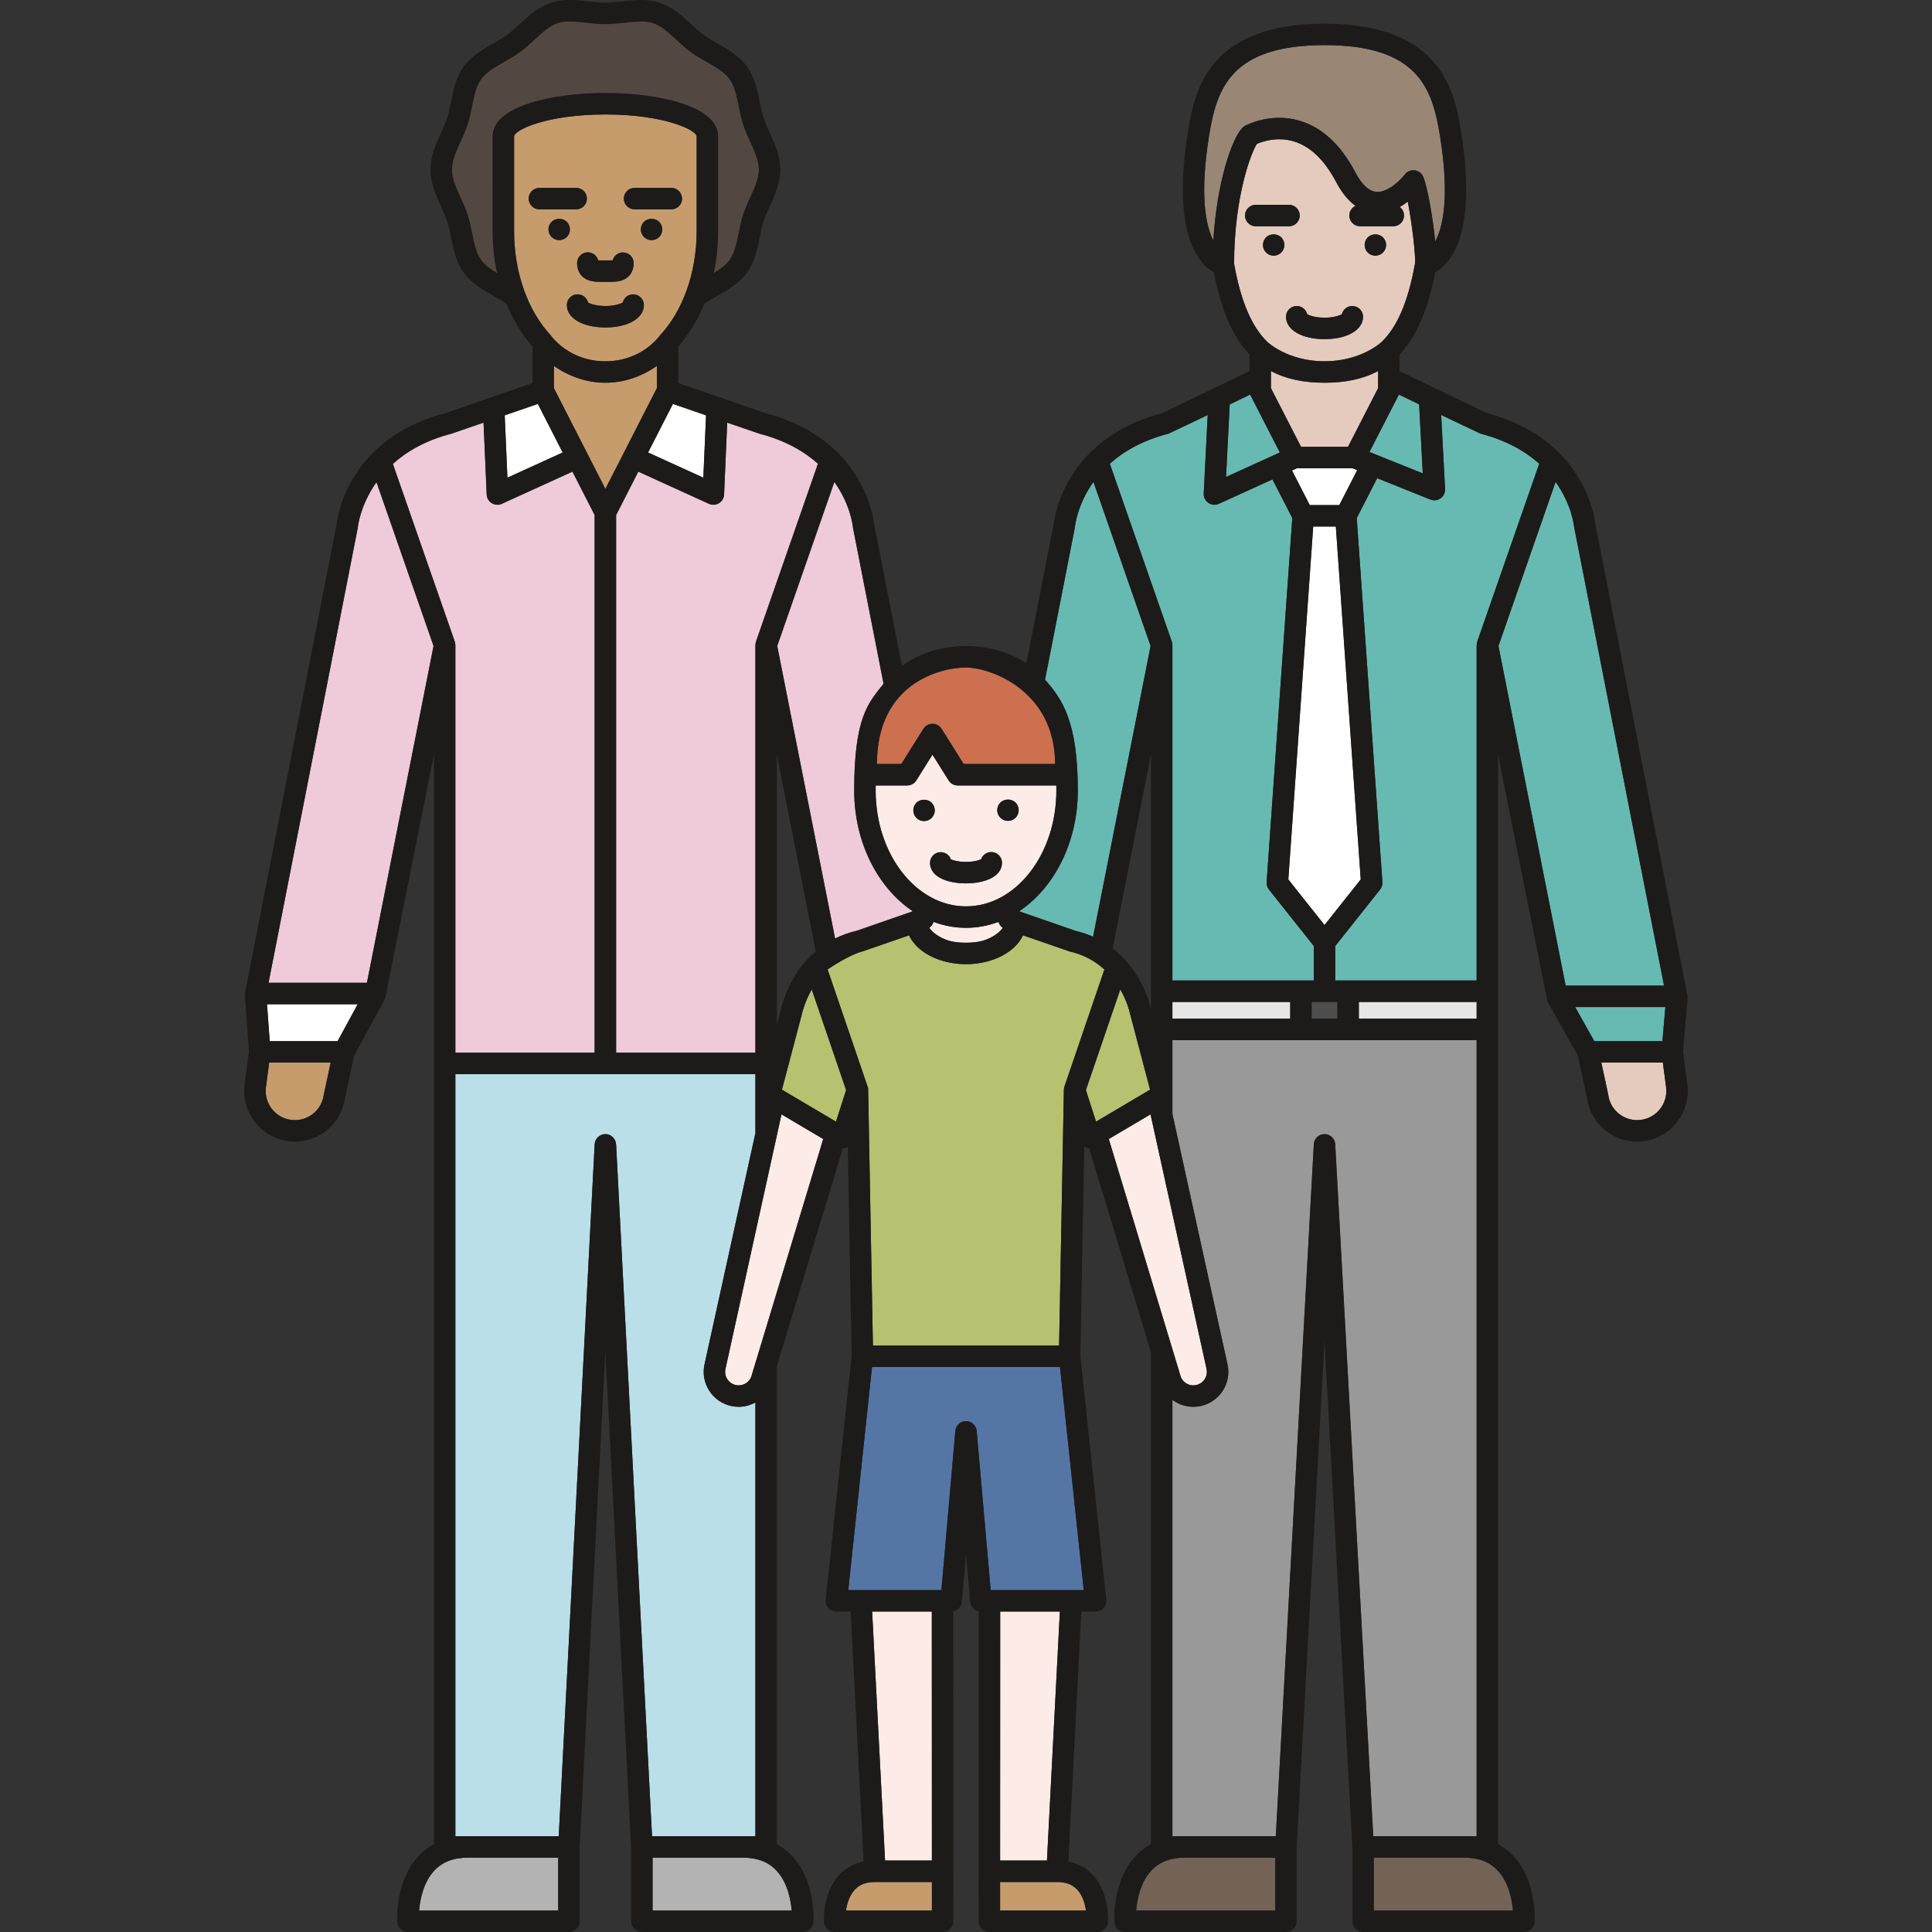 <?xml version="1.0" encoding="iso-8859-1"?>
<!-- Uploaded to: SVG Repo, www.svgrepo.com, Generator: SVG Repo Mixer Tools -->
<svg version="1.1" id="Capa_1" xmlns="http://www.w3.org/2000/svg" xmlns:xlink="http://www.w3.org/1999/xlink" 
	 viewBox="0 0 450.31 450.31" xml:space="preserve">
<rect x="0" y="0" width="450.31" height="450.31" fill="#333333" stroke="none"/>
<g>
	<path style="fill:#EFCAD9;" d="M194.642,218.751c1.516-0.753,3.2-1.381,5.083-1.82l12.947-4.493v-0.102
		c-8.083-5.442-13.577-15.993-13.577-28.092c0-17.158,3.329-20.424,6.849-24.871l-7.119-36.303
		c-0.017-0.087-0.029-0.174-0.037-0.262c-0.035-0.362-0.584-5.262-4.319-10.48l-13.317,38.231L194.642,218.751z"/>
	<path style="fill:#CC7050;" d="M210.072,178.075l5.152-8.206c0.734-1.172,2.278-1.523,3.446-0.788
		c0.33,0.207,0.587,0.483,0.781,0.793l0.007-0.005l5.152,8.206h21.309c0-17.045-14.986-22.491-20.765-22.491
		c-6.176,0-20.764,3.788-20.764,22.491H210.072z"/>
	<path style="fill:#EFCAD9;" d="M143.604,120.049v125.308h32.463v-94.981c0-0.055,0.012-0.107,0.016-0.161
		c0.005-0.08,0.009-0.159,0.022-0.239c0.015-0.095,0.04-0.185,0.065-0.275c0.014-0.049,0.019-0.098,0.035-0.146l14.447-41.473
		c-3.176-2.842-7.572-5.425-13.677-7.008c-0.062-0.017-7.479-2.57-7.479-2.57l-0.727,16.755c-0.036,0.83-0.482,1.589-1.191,2.022
		c-0.399,0.245-0.853,0.369-1.307,0.369c-0.352,0-0.706-0.074-1.036-0.225l-16.46-7.499L143.604,120.049z"/>
	<path style="fill:#FCEBE6;" d="M246.219,184.243c0-0.395-0.008-0.78-0.015-1.168h-22.976c-0.86,0-1.66-0.442-2.117-1.171
		l-3.77-6.005l-3.769,6.005c-0.457,0.729-1.257,1.171-2.117,1.171h-7.346c-0.007,0.388-0.015,0.773-0.015,1.168
		c0,14.895,9.448,27.012,21.062,27.012C236.771,211.255,246.219,199.138,246.219,184.243z M213.606,190.646
		c-0.471-0.471-0.73-1.11-0.73-1.77c0-0.66,0.26-1.3,0.73-1.77c0.93-0.931,2.609-0.931,3.529,0c0.471,0.47,0.74,1.109,0.74,1.77
		c0,0.66-0.27,1.3-0.74,1.77c-0.46,0.46-1.1,0.73-1.76,0.73C214.715,191.375,214.075,191.106,213.606,190.646z M230.231,205.045
		c-1.392,0.543-3.19,0.845-5.064,0.849c-0.014,0-0.028,0-0.042,0c-1.857,0-3.641-0.293-5.025-0.826
		c-2.892-1.114-3.327-2.945-3.329-3.938c-0.003-1.381,1.113-2.503,2.494-2.506c1.097,0.018,2.02,0.692,2.363,1.665
		c0.507,0.25,1.721,0.605,3.496,0.605c0.011,0,0.021,0,0.032,0c1.794-0.004,3.018-0.366,3.527-0.62
		c0.341-0.973,1.266-1.671,2.355-1.674c0.002,0,0.004,0,0.006,0c1.378,0,2.497,1.115,2.5,2.494
		C233.545,202.086,233.118,203.919,230.231,205.045z M236.705,190.606c-0.46,0.46-1.11,0.73-1.77,0.73
		c-0.65,0-1.301-0.27-1.761-0.73c-0.47-0.471-0.739-1.11-0.739-1.77c0-0.66,0.27-1.31,0.739-1.77c0.92-0.931,2.61-0.931,3.53,0
		c0.47,0.47,0.73,1.109,0.73,1.77C237.436,189.495,237.175,190.135,236.705,190.606z"/>
	<path style="fill:#FCEBE6;" d="M225.156,216.255c-2.635,0-5.179-0.487-7.578-1.385c-0.153,0.564-0.498,1.055-0.977,1.39
		c0.391,0.599,0.992,1.179,1.786,1.688c1.768,1.133,3.448,1.782,6.731,1.782s5.038-0.648,6.806-1.782
		c0.794-0.509,1.395-1.089,1.786-1.688c-0.479-0.335-0.823-0.825-0.977-1.39C230.335,215.768,227.791,216.255,225.156,216.255z"/>
	<polygon style="fill:#FFFFFF;" points="131.15,105.469 125.363,94.142 117.639,96.804 118.269,111.338 	"/>
	<path style="fill:#C69C6D;" d="M141.102,84.209c8.665,0,12.737-6.063,12.799-6.122c5.144-5.541,8.475-14.33,8.475-24.209V31.749
		c-0.206-1.517-7.688-5.068-21.273-5.068c-13.59,0-21.073,3.554-21.275,5.07v22.127c0,9.877,3.33,18.664,8.473,24.206
		C128.364,78.145,132.437,84.209,141.102,84.209z M141.102,76.324c-5.286,0-8.979-2.147-8.979-5.223c0-1.381,1.119-2.5,2.5-2.5
		c1.175,0,2.161,0.811,2.429,1.903c0.486,0.3,1.873,0.819,4.05,0.819c2.176,0,3.561-0.519,4.048-0.819
		c0.268-1.093,1.254-1.903,2.429-1.903c1.381,0,2.5,1.119,2.5,2.5C150.078,74.177,146.387,76.324,141.102,76.324z M153.635,55.245
		c-0.47,0.46-1.109,0.729-1.77,0.729c-0.66,0-1.3-0.269-1.771-0.729c-0.46-0.47-0.729-1.11-0.729-1.771
		c0-0.659,0.27-1.3,0.729-1.769c0.931-0.93,2.61-0.93,3.54,0c0.471,0.47,0.73,1.11,0.73,1.769
		C154.365,54.135,154.106,54.776,153.635,55.245z M147.908,43.794h8.566c1.381,0,2.5,1.119,2.5,2.5c0,1.381-1.119,2.5-2.5,2.5
		h-8.566c-1.381,0-2.5-1.119-2.5-2.5C145.408,44.913,146.527,43.794,147.908,43.794z M139.427,60.687
		c0.342,0.013,0.768,0.011,1.116,0.009l0.559-0.003l0.559,0.003c0.352,0.002,0.781,0.004,1.127-0.01
		c0.296-1.057,1.262-1.846,2.407-1.846c1.381,0,2.501,1.091,2.501,2.472c0,1.578-0.642,2.547-1.181,3.082
		c-1.209,1.2-2.869,1.304-4.408,1.304c-0.162,0-0.323-0.001-0.482-0.002l-0.522-0.003l-0.523,0.003
		c-1.672,0.008-3.557,0.025-4.893-1.303c-0.539-0.534-1.181-1.503-1.181-3.081c0-1.381,1.119-2.5,2.5-2.5
		C138.171,58.812,139.149,59.609,139.427,60.687z M123.229,46.294c0-1.381,1.119-2.5,2.5-2.5h8.564c1.381,0,2.5,1.119,2.5,2.5
		c0,1.381-1.119,2.5-2.5,2.5h-8.564C124.348,48.794,123.229,47.675,123.229,46.294z M128.566,51.705c0.93-0.93,2.609-0.93,3.54,0
		c0.46,0.47,0.73,1.11,0.73,1.769c0,0.65-0.27,1.301-0.73,1.771c-0.471,0.46-1.11,0.729-1.77,0.729c-0.66,0-1.3-0.269-1.77-0.729
		c-0.46-0.47-0.73-1.11-0.73-1.771C127.835,52.816,128.106,52.165,128.566,51.705z"/>
	<path style="fill:#C69C6D;" d="M153.102,85.292c-3.6,2.497-7.678,3.917-12,3.917c-4.322,0-8.4-1.419-12-3.916v5.175l12,23.487
		l12-23.487V85.292z"/>
	<polygon style="fill:#FFFFFF;" points="151.053,105.469 163.935,111.338 164.565,96.804 156.84,94.142 	"/>
	<path style="fill:#534741;" d="M167.375,31.747v22.131c0,3.396-0.365,6.679-1.034,9.789c1.5-0.902,2.835-1.848,3.715-3.064
		c1.173-1.619,1.635-3.891,2.123-6.297c0.289-1.418,0.587-2.884,1.05-4.316c0.444-1.376,1.051-2.699,1.637-3.98
		c1.029-2.248,2.002-4.372,2.002-6.485c0-2.113-0.973-4.237-2.002-6.485c-0.586-1.281-1.192-2.604-1.637-3.98
		c-0.463-1.433-0.762-2.899-1.05-4.317c-0.489-2.405-0.95-4.677-2.122-6.296c-1.189-1.645-3.209-2.794-5.348-4.012
		c-1.249-0.712-2.542-1.448-3.743-2.327c-1.184-0.867-2.264-1.865-3.309-2.831c-1.812-1.677-3.525-3.261-5.483-3.899
		c-1.859-0.609-4.154-0.352-6.58-0.083c-1.454,0.162-2.958,0.329-4.492,0.329c-1.534,0-3.038-0.167-4.493-0.329
		c-2.429-0.27-4.721-0.523-6.581,0.083c-1.957,0.639-3.67,2.223-5.482,3.899c-1.044,0.966-2.124,1.964-3.309,2.831
		c-1.201,0.879-2.492,1.614-3.741,2.325c-2.139,1.218-4.159,2.368-5.349,4.013c-1.173,1.621-1.636,3.894-2.124,6.302
		c-0.288,1.416-0.586,2.881-1.048,4.312c-0.444,1.377-1.051,2.7-1.637,3.981c-1.029,2.248-2.002,4.372-2.002,6.485
		c0,2.113,0.973,4.237,2.002,6.485c0.586,1.281,1.192,2.604,1.637,3.98c0.462,1.432,0.76,2.896,1.048,4.312
		c0.488,2.407,0.951,4.681,2.124,6.301c0.879,1.216,2.214,2.161,3.714,3.064c-0.669-3.111-1.034-6.393-1.034-9.789V31.747
		c0-6.916,13.62-10.066,26.275-10.066C153.756,21.681,167.375,24.831,167.375,31.747z"/>
	<path style="fill:#67BAB2;" d="M273.265,150.376v78.156h29.956h2.994v-8.037l-10.454-13.166c-0.389-0.489-0.58-1.107-0.536-1.73
		l5.983-84.851l-4.625-9.013l-12.487,5.689c-0.33,0.15-0.684,0.225-1.036,0.225c-0.493,0-0.984-0.146-1.405-0.433
		c-0.722-0.49-1.136-1.322-1.092-2.193l0.926-18.291c0,0-8.975,4.3-9.132,4.341c-6.104,1.583-10.501,4.166-13.677,7.007
		l14.446,41.474C273.143,149.603,273.265,149.945,273.265,150.376z"/>
	<path style="fill:#998675;" d="M290.161,29.341c0.24-0.132,5.954-3.229,12.796-1.188c5.204,1.555,9.543,5.572,12.898,11.942
		c1.544,2.932,3.215,4.488,4.966,4.629c2.734,0.191,5.76-2.93,6.602-4.05c0.828-1.104,2.395-1.326,3.501-0.497
		c0.372,0.279,0.635,0.646,0.801,1.049l0.008-0.004c0.018,0.042,0.035,0.091,0.052,0.135c0,0.001,0.001,0.001,0.001,0.002
		c1.029,2.63,2.198,9.639,2.737,14.902c1.796-3.348,3.396-10.308,1.109-24.584c-1.785-11.149-5.187-21.157-26.913-21.159
		c-21.727,0.002-25.128,10.01-26.913,21.159c-2.239,13.984-0.75,20.945,1,24.371c0.802-13.405,4.292-23.782,6.799-26.288
		C289.77,29.596,289.957,29.454,290.161,29.341z"/>
	<path style="fill:#E5CBBD;" d="M321.209,86.477c-3.456,1.85-7.584,2.729-12.484,2.731c0,0,0,0-0.001,0c-0.002,0-0.003,0-0.005,0
		c-0.002,0-0.003,0-0.005,0c-0.001,0-0.002,0-0.002,0c-4.899-0.002-9.026-0.882-12.482-2.731v3.989l7.018,13.682h10.944
		l7.018-13.682V86.477z"/>
	<polygon style="fill:#FFFFFF;" points="311.357,122.728 306.081,122.728 300.281,204.981 308.719,215.608 317.158,204.981 	"/>
	<polygon style="fill:#4D4D4D;" points="305.721,233.533 305.721,237.433 308.715,237.433 308.724,237.433 311.718,237.433 
		311.718,233.533 308.724,233.533 308.715,233.533 	"/>
	<polygon style="fill:#FFFFFF;" points="315.234,109.148 302.263,109.148 301.139,109.659 305.278,117.728 312.16,117.728 
		316.336,109.59 	"/>
	<path style="fill:#67BAB2;" d="M237.641,212.335v0.102l12.947,4.493c1.52,0.355,2.907,0.835,4.186,1.401l13.407-67.773
		l-13.317-38.231c-3.736,5.22-4.285,10.122-4.32,10.49c-0.008,0.08-0.02,0.171-0.036,0.251l-6.933,35.354
		c3.912,4.436,7.645,9.579,7.645,25.821C251.219,196.343,245.725,206.894,237.641,212.335z"/>
	<rect x="273.265" y="233.533" style="fill:#E6E6E6;" width="27.456" height="3.9"/>
	<path style="fill:#E5CBBD;" d="M308.719,84.208c8.597,0,13.268-4.465,13.339-4.528c3.462-3.361,6.101-9.013,7.751-18.263
		c0-0.006,0-0.011,0-0.017c0.191-1.677-0.685-9.339-1.689-14.401c-0.562,0.44-1.192,0.866-1.867,1.252
		c0.602,0.457,0.995,1.172,0.995,1.984c0,1.381-1.119,2.5-2.5,2.5h-7.748c-1.381,0-2.5-1.119-2.5-2.5
		c0-0.999,0.589-1.853,1.436-2.254c-1.68-1.222-3.19-3.062-4.504-5.556c-2.705-5.137-6.038-8.326-9.905-9.481
		c-3.944-1.181-7.456,0.106-8.574,0.597c-1.343,2.003-5.276,12.271-5.314,27.929c1.65,9.214,4.284,14.85,7.736,18.206
		C295.45,79.741,300.122,84.208,308.719,84.208z M318.805,55.325c0.931-0.93,2.61-0.93,3.53,0c0.47,0.47,0.74,1.11,0.74,1.77
		c0,0.66-0.27,1.301-0.74,1.771c-0.46,0.46-1.11,0.729-1.76,0.729c-0.66,0-1.31-0.27-1.77-0.729c-0.47-0.47-0.73-1.11-0.73-1.771
		C318.075,56.436,318.335,55.785,318.805,55.325z M304.67,73.227c0.486,0.3,1.873,0.819,4.05,0.819c2.176,0,3.561-0.52,4.048-0.819
		c0.268-1.093,1.254-1.903,2.429-1.903c1.381,0,2.5,1.119,2.5,2.5c0,3.075-3.691,5.223-8.976,5.223
		c-5.286,0-8.979-2.147-8.979-5.223c0-1.381,1.119-2.5,2.5-2.5C303.416,71.324,304.402,72.134,304.67,73.227z M290.191,50.236
		c0-1.381,1.119-2.5,2.5-2.5h7.748c1.381,0,2.5,1.119,2.5,2.5c0,1.381-1.119,2.5-2.5,2.5h-7.748
		C291.311,52.736,290.191,51.616,290.191,50.236z M294.365,57.095c0-0.659,0.27-1.31,0.73-1.77c0.931-0.93,2.6-0.93,3.54,0
		c0.46,0.46,0.73,1.11,0.73,1.77c0,0.66-0.27,1.301-0.73,1.761c-0.47,0.47-1.109,0.739-1.77,0.739c-0.66,0-1.3-0.27-1.77-0.739
		C294.635,58.396,294.365,57.755,294.365,57.095z"/>
	<path style="fill:#C69C6D;" d="M61.981,253.408c-0.482,3.714,2.148,7.132,5.865,7.615c1.804,0.236,3.587-0.246,5.025-1.355
		c1.439-1.108,2.361-2.711,2.595-4.512c0.01-0.069,1.608-7.483,1.608-7.483H62.736L61.981,253.408z"/>
	<path style="fill:#67BAB2;" d="M291.505,92.21c-0.041-0.08-0.062-0.168-0.093-0.251l-4.791,2.305l-0.856,16.906l12.535-5.712
		L291.505,92.21z"/>
	<path style="fill:#67BAB2;" d="M325.934,92.21l-6.739,13.139l12.424,4.987l-0.849-16.096l-4.742-2.281
		C325.994,92.042,325.975,92.13,325.934,92.21z"/>
	<path style="fill:#999999;" d="M344.174,242.433h-29.956h-5.494h-0.009h-5.494h-29.956v17.217l12.835,58.324
		c0.474,2.116,0.093,4.3-1.074,6.139c-1.167,1.839-2.98,3.112-5.105,3.587c-0.597,0.134-1.198,0.2-1.795,0.2
		c-1.529,0-3.03-0.434-4.353-1.272c-0.176-0.111-0.343-0.234-0.508-0.357v101.71h24.098l8.865-161.278
		c0.075-1.378,1.229-2.438,2.634-2.358c1.284,0.07,2.277,1.103,2.346,2.358h0.004l8.866,161.278h24.097V242.433z"/>
	<path style="fill:#B7C16F;" d="M263.305,235.952c-0.046-0.209-0.591-2.568-2.193-5.337l-8.009,23.46l2.359,7.358l12.598-7.452
		C268.06,253.982,263.313,235.992,263.305,235.952z"/>
	<path style="fill:#736357;" d="M268.372,435.977c-2.564,2.717-3.339,6.782-3.565,9.333h32.422v-12.33h-21
		C272.846,432.98,270.275,433.96,268.372,435.977z"/>
	<path style="fill:#C69C6D;" d="M233.104,438.658l-0.002,6.651h20.025c-0.224-1.541-0.769-3.519-2.078-4.902
		c-1.109-1.172-2.633-1.744-4.657-1.749H233.104z"/>
	<polygon style="fill:#FCEBE6;" points="233.125,375.622 233.106,433.658 244.024,433.658 247.032,375.622 	"/>
	<path style="fill:#5576A5;" d="M203.252,318.612l-5.532,52.011h21.701l3.245-37.102c0.12-1.376,1.333-2.4,2.708-2.273
		c1.228,0.107,2.163,1.085,2.267,2.272l0.006-0.001l3.269,37.104h21.678l-5.532-52.011H203.252z"/>
	<path style="fill:#B7C16F;" d="M255.211,224.256c-0.027-0.018-0.055-0.034-0.08-0.053c-1.614-1.05-3.523-1.913-5.79-2.429
		c-0.09-0.02-10.896-3.766-10.896-3.766c-0.76,1.582-2.059,3.018-3.822,4.147c-2.589,1.66-5.936,2.573-9.429,2.573
		c-0.011,0-0.021,0-0.032,0c-0.004,0-0.008,0-0.012,0c-0.011,0-0.021,0-0.032,0c-3.493,0-6.84-0.913-9.429-2.573
		c-1.763-1.13-3.062-2.565-3.822-4.147c0,0-10.806,3.745-10.895,3.766c-2.64,0.601-7.657,3.816-8.071,4.196l9.31,27.272
		c0.014,0.039,0.184,0.344,0.134,0.761l1.114,59.607h43.396l1.114-59.607c0-0.365,0.12-0.722,0.134-0.761l9.31-27.272
		C256.751,225.365,256.018,224.787,255.211,224.256z"/>
	<path style="fill:#FCEBE6;" d="M275.064,320.432c0.184,0.821,0.677,1.522,1.388,1.974c0.712,0.45,1.558,0.598,2.378,0.415
		c0.822-0.184,1.523-0.677,1.975-1.388c0.451-0.711,0.599-1.555,0.415-2.376l-12.901-58.626c-0.001-0.003-0.002-0.007-0.003-0.011
		l-0.151-0.69l-9.73,5.755l16.583,54.768C275.034,320.312,275.051,320.371,275.064,320.432z"/>
	<path style="fill:#E5CBBD;" d="M387.574,247.673h-14.338l1.572,7.276c0.015,0.068,0.026,0.137,0.036,0.206
		c0.233,1.801,1.155,3.403,2.595,4.512c1.439,1.108,3.226,1.59,5.025,1.354c3.717-0.483,6.348-3.901,5.864-7.62L387.574,247.673z"/>
	<polygon style="fill:#FFFFFF;" points="62.869,242.673 78.687,242.673 83.368,234.071 62.24,234.071 	"/>
	<polygon style="fill:#67BAB2;" points="388.161,234.724 367.137,234.724 371.602,242.673 387.473,242.673 	"/>
	<path style="fill:#67BAB2;" d="M366.895,122.807c-0.035-0.362-0.584-5.262-4.318-10.479l-13.318,38.231l15.661,79.165h22.931
		C387.85,229.724,366.902,122.895,366.895,122.807z"/>
	<path style="fill:#736357;" d="M341.211,432.98h-21v12.33h32.429c-0.222-2.549-0.994-6.614-3.588-9.35
		C347.15,433.954,344.585,432.98,341.211,432.98z"/>
	<rect x="316.718" y="233.533" style="fill:#E6E6E6;" width="27.456" height="3.9"/>
	<path style="fill:#67BAB2;" d="M345.083,101.074c-0.157-0.041-9.177-4.362-9.177-4.362l0.911,17.271
		c0.045,0.853-0.348,1.669-1.042,2.165c-0.431,0.309-0.94,0.467-1.454,0.467c-0.314,0-0.631-0.06-0.932-0.18l-12.393-4.975
		l-4.767,9.288l5.984,84.851c0.044,0.623-0.147,1.241-0.536,1.73l-10.464,13.177v8.026h3.003h29.956v-78.156
		c0.058-0.383,0.121-0.773,0.139-0.822l14.447-41.474C355.584,105.24,351.188,102.657,345.083,101.074z"/>
	<path style="fill:#FCEBE6;" d="M169.096,319.048c-0.186,0.83-0.038,1.674,0.413,2.385c0.451,0.711,1.152,1.204,1.974,1.388
		c0.823,0.183,1.667,0.035,2.379-0.415c0.711-0.451,1.204-1.152,1.388-1.974c0.013-0.061,0.029-0.12,0.047-0.18l16.583-54.768
		l-9.73-5.755L169.096,319.048z"/>
	<path style="fill:#B7C16F;" d="M186.98,236.072l-4.727,17.91l12.598,7.452l2.359-7.358l-8.009-23.459
		C187.598,233.386,186.989,236.037,186.98,236.072z"/>
	<path style="fill:#B3B3B3;" d="M173.104,432.98h-21v12.33h32.429c-0.222-2.549-0.994-6.614-3.588-9.35
		C179.043,433.954,176.478,432.98,173.104,432.98z"/>
	<path style="fill:#BADFE8;" d="M176.066,326.883c-1.204,0.658-2.526,1.017-3.879,1.017c-0.598,0-1.198-0.066-1.796-0.2
		c-2.124-0.475-3.938-1.748-5.104-3.587c-1.167-1.839-1.548-4.022-1.072-6.147l11.852-53.855v-13.753h-69.93V427.98h24.09
		l8.376-161.27c0.071-1.38,1.27-2.428,2.627-2.367c1.29,0.067,2.289,1.105,2.354,2.368l0.017-0.001l8.376,161.27h24.09V326.883z"/>
	<path style="fill:#B3B3B3;" d="M101.243,435.977c-2.564,2.717-3.339,6.782-3.565,9.333H130.1v-12.33h-21
		C105.717,432.98,103.147,433.96,101.243,435.977z"/>
	<path style="fill:#C69C6D;" d="M203.921,438.658c-2.024,0.005-3.548,0.577-4.657,1.749c-1.31,1.384-1.854,3.36-2.078,4.902h20.025
		l-0.002-6.651H203.921z"/>
	<path style="fill:#EFCAD9;" d="M83.416,122.808c-0.008,0.088-0.021,0.175-0.037,0.262l-20.79,106.001h22.933l15.531-78.512
		l-13.299-38.177C83.941,117.724,83.424,122.718,83.416,122.808z"/>
	<polygon style="fill:#FCEBE6;" points="217.207,433.658 217.188,375.622 203.28,375.622 206.289,433.658 	"/>
	<path style="fill:#EFCAD9;" d="M106.033,149.7c0.025,0.091,0.051,0.181,0.065,0.275c0.014,0.08,0.018,0.159,0.022,0.239
		c0.004,0.055,0.016,0.106,0.016,0.161v94.981H138.6V120.049l-5.172-10.123l-16.46,7.499c-0.33,0.15-0.684,0.225-1.036,0.225
		c-0.455,0-0.907-0.124-1.307-0.369c-0.709-0.434-1.155-1.192-1.191-2.022l-0.726-16.755c0,0-7.417,2.554-7.48,2.57
		c-6.093,1.581-10.486,4.184-13.663,7.047l14.434,41.434C106.015,149.603,106.02,149.652,106.033,149.7z"/>
	<path style="fill:#1C1B1A;" d="M231.043,198.6c-0.002,0-0.004,0-0.006,0c-1.089,0.003-2.014,0.701-2.355,1.674
		c-0.51,0.254-1.733,0.616-3.527,0.62c-0.011,0-0.021,0-0.032,0c-1.775,0-2.989-0.355-3.496-0.605
		c-0.344-0.973-1.267-1.647-2.363-1.665c-1.381,0.003-2.497,1.125-2.494,2.506c0.002,0.992,0.438,2.823,3.329,3.938
		c1.385,0.533,3.168,0.826,5.025,0.826c0.014,0,0.028,0,0.042,0c1.874-0.004,3.673-0.306,5.064-0.849
		c2.888-1.126,3.314-2.959,3.312-3.951C233.54,199.715,232.421,198.6,231.043,198.6z"/>
	<path style="fill:#1C1B1A;" d="M217.875,188.875c0-0.66-0.27-1.3-0.74-1.77c-0.92-0.931-2.6-0.931-3.529,0
		c-0.471,0.47-0.73,1.109-0.73,1.77c0,0.66,0.26,1.3,0.73,1.77c0.47,0.46,1.109,0.73,1.77,0.73c0.66,0,1.3-0.27,1.76-0.73
		C217.606,190.175,217.875,189.535,217.875,188.875z"/>
	<path style="fill:#1C1B1A;" d="M233.175,187.066c-0.47,0.46-0.739,1.109-0.739,1.77c0,0.66,0.27,1.3,0.739,1.77
		c0.46,0.46,1.11,0.73,1.761,0.73c0.659,0,1.309-0.27,1.77-0.73c0.47-0.471,0.73-1.11,0.73-1.77c0-0.66-0.261-1.3-0.73-1.77
		C235.785,186.135,234.095,186.135,233.175,187.066z"/>
	<path style="fill:#1C1B1A;" d="M299.741,73.824c0,3.075,3.692,5.223,8.979,5.223c5.285,0,8.976-2.147,8.976-5.223
		c0-1.381-1.119-2.5-2.5-2.5c-1.175,0-2.161,0.811-2.429,1.903c-0.486,0.3-1.872,0.819-4.048,0.819c-2.177,0-3.564-0.52-4.05-0.819
		c-0.267-1.093-1.254-1.903-2.429-1.903C300.86,71.324,299.741,72.443,299.741,73.824z"/>
	<path style="fill:#1C1B1A;" d="M298.635,58.856c0.46-0.46,0.73-1.101,0.73-1.761c0-0.659-0.27-1.31-0.73-1.77
		c-0.939-0.93-2.609-0.93-3.54,0c-0.46,0.46-0.73,1.11-0.73,1.77c0,0.66,0.27,1.301,0.73,1.761c0.471,0.47,1.11,0.739,1.77,0.739
		C297.525,59.595,298.165,59.325,298.635,58.856z"/>
	<path style="fill:#1C1B1A;" d="M320.575,59.595c0.649,0,1.3-0.27,1.76-0.729c0.47-0.47,0.74-1.11,0.74-1.771
		c0-0.659-0.27-1.3-0.74-1.77c-0.92-0.93-2.6-0.93-3.53,0c-0.47,0.46-0.73,1.11-0.73,1.77c0,0.66,0.26,1.301,0.73,1.771
		C319.265,59.325,319.915,59.595,320.575,59.595z"/>
	<path style="fill:#1C1B1A;" d="M392.279,245.115l1.099-12.675c0.002-0.026-21.518-110.222-21.518-110.222
		c-0.218-1.97-2.814-19.972-25.282-25.922l-20.369-9.799v-3.862c3.953-4.188,6.631-10.477,8.307-19.17
		c3.38-1.861,9.891-8.607,6.054-32.578c-1.42-8.864-4.062-25.363-31.844-25.368c0,0-0.001,0-0.002,0c-0.002,0-0.003,0-0.005,0
		c-0.002,0-0.003,0-0.005,0c-0.001,0-0.001,0-0.001,0c-27.783,0.005-30.425,16.504-31.845,25.368
		c-3.837,23.973,2.674,30.717,6.054,32.578c1.676,8.693,4.354,14.982,8.308,19.171v3.862l-20.368,9.798
		c-22.469,5.95-25.065,23.952-25.283,25.922l-6.352,32.393c-5.07-3.374-10.593-4.026-14.07-4.026c-3.676,0-9.639,0.723-14.934,4.625
		l-6.47-32.99c-0.218-1.974-2.822-20.049-25.426-25.96l-20.226-6.971v-8.504c2.438-2.789,4.495-6.16,6.047-9.96
		c0.918-0.647,1.94-1.241,3.031-1.862c2.508-1.429,5.101-2.905,6.927-5.428c1.806-2.494,2.398-5.411,2.973-8.232
		c0.273-1.342,0.53-2.608,0.907-3.775c0.354-1.098,0.874-2.233,1.425-3.436c1.151-2.515,2.456-5.364,2.456-8.567
		c0-3.203-1.305-6.053-2.456-8.567c-0.551-1.202-1.07-2.338-1.425-3.436c-0.377-1.167-0.635-2.434-0.907-3.776
		c-0.574-2.82-1.167-5.736-2.972-8.232c-1.825-2.521-4.417-3.998-6.924-5.425c-1.18-0.672-2.294-1.307-3.265-2.018
		c-0.953-0.697-1.883-1.557-2.866-2.467c-2.029-1.876-4.328-4.003-7.327-4.982c-2.889-0.942-5.834-0.614-8.684-0.298
		c-1.38,0.153-2.683,0.298-3.94,0.298s-2.561-0.145-3.94-0.298c-2.851-0.317-5.798-0.645-8.686,0.298
		c-2.997,0.979-5.297,3.105-7.325,4.982c-0.984,0.91-1.914,1.77-2.867,2.467c-0.97,0.71-2.084,1.344-3.263,2.016
		c-2.507,1.428-5.1,2.904-6.925,5.426c-1.807,2.497-2.4,5.415-2.974,8.238c-0.272,1.34-0.529,2.606-0.905,3.77
		c-0.354,1.098-0.874,2.233-1.425,3.436c-1.151,2.515-2.456,5.364-2.456,8.567c0,3.203,1.305,6.053,2.456,8.567
		c0.551,1.202,1.07,2.338,1.425,3.435c0.376,1.165,0.633,2.432,0.905,3.771c0.573,2.822,1.167,5.741,2.974,8.237
		c1.824,2.522,4.416,3.998,6.923,5.426c1.093,0.621,2.117,1.217,3.035,1.865c1.552,3.8,3.609,7.172,6.048,9.961v8.502l-20.226,6.971
		c-22.604,5.911-25.208,23.986-25.426,25.96c0,0-21.395,109.51-21.393,109.534l0.976,13.346l-1.011,7.659
		c-0.838,6.452,3.728,12.385,10.179,13.224c0.517,0.066,1.033,0.1,1.546,0.1c2.588,0,5.09-0.847,7.174-2.451
		c2.469-1.9,4.06-4.639,4.489-7.72l2.129-9.855l7.231-13.289c0.024-0.045,11.366-56.87,11.366-56.87v71.961
		c0,0.005,0.002,0.01,0.002,0.014c0,0.005-0.002,0.01-0.002,0.015v181.948c-1.306,0.705-2.486,1.607-3.529,2.711
		c-5.49,5.816-5.026,15.021-5.004,15.409c0.076,1.323,1.171,2.356,2.496,2.356h37.5c1.381,0,2.5-1.119,2.5-2.5v-17.257
		l6.002-115.548l6.002,115.548v17.257c0,1.381,1.119,2.5,2.5,2.5h37.5c1.325,0,2.42-1.033,2.496-2.356
		c0.022-0.389,0.486-9.593-5.004-15.409c-1.043-1.104-2.224-2.006-3.529-2.711V318.447l15.377-50.784
		c0.244-0.017,0.486-0.056,0.719-0.145c0.151-0.058,0.294-0.128,0.429-0.212l0.91,48.697l-6.048,56.854
		c-0.074,0.705,0.153,1.409,0.627,1.937c0.475,0.527,1.15,0.828,1.859,0.828h3.333l3.022,58.281
		c-2.262,0.44-4.168,1.477-5.688,3.095c-3.916,4.166-3.573,10.686-3.557,10.961c0.079,1.32,1.173,2.351,2.495,2.351h25.167
		c0.663,0,1.299-0.264,1.769-0.732c0.469-0.469,0.731-1.105,0.731-1.769l-0.004-11.649v-0.001c0,0,0,0,0-0.001l-0.021-60.58
		c1.076-0.208,1.916-1.108,2.015-2.237l0.963-11.014l0.971,11.016c0.099,1.119,0.926,2.011,1.989,2.228l-0.02,60.588
		c0,0.001,0,0.001,0,0.001v0.001l-0.004,11.649c0,0.663,0.263,1.3,0.732,1.769c0.47,0.469,1.105,0.732,1.768,0.732h25.167
		c1.322,0,2.416-1.03,2.495-2.351c0.017-0.275,0.359-6.795-3.557-10.961c-1.52-1.618-3.427-2.654-5.688-3.095l3.022-58.281h3.333
		c0.709,0,1.385-0.301,1.859-0.828c0.474-0.527,0.701-1.232,0.627-1.937l-6.048-56.854l0.91-48.697
		c0.135,0.084,0.277,0.154,0.429,0.212c0.232,0.089,0.475,0.128,0.719,0.145l14.396,47.543v114.629
		c-1.306,0.705-2.485,1.605-3.528,2.71c-5.49,5.816-5.026,15.021-5.004,15.409c0.076,1.323,1.171,2.356,2.496,2.356h37.5
		c1.381,0,2.5-1.119,2.5-2.5v-17.264l6.49-118.082l6.492,118.082v17.264c0,1.381,1.119,2.5,2.5,2.5h37.5
		c1.325,0,2.42-1.033,2.496-2.356c0.022-0.389,0.486-9.593-5.004-15.409c-1.043-1.104-2.224-2.006-3.529-2.711V231.033v-55.137
		c0,0,11.483,57.502,11.512,57.553l7.09,12.621l2.125,9.84c0.43,3.081,2.021,5.819,4.489,7.72c2.084,1.605,4.586,2.452,7.174,2.451
		c0.513,0,1.029-0.033,1.546-0.1c6.451-0.839,11.017-6.771,10.178-13.228L392.279,245.115z M330.77,94.241l0.849,16.096
		l-12.424-4.987l6.739-13.139c0.041-0.08,0.061-0.168,0.094-0.251L330.77,94.241z M308.719,215.608l-8.438-10.627l5.8-82.253h5.276
		l5.801,82.253L308.719,215.608z M308.724,233.533h2.994v3.9h-2.994h-0.009h-2.994v-3.9h2.994H308.724z M305.278,117.728
		l-4.14-8.068l1.124-0.512h12.972l1.102,0.442l-4.176,8.138H305.278z M314.191,104.148h-10.944l-7.018-13.682v-3.989
		c3.456,1.85,7.583,2.729,12.482,2.731c0,0,0.001,0,0.002,0c0.002,0,0.003,0,0.005,0c0.002,0,0.003,0,0.005,0
		c0.001,0,0.001,0,0.001,0c4.9-0.002,9.028-0.882,12.484-2.731v3.989L314.191,104.148z M282.806,56.049
		c-1.75-3.426-3.239-10.387-1-24.371c1.785-11.149,5.187-21.157,26.913-21.159c21.727,0.002,25.128,10.01,26.913,21.159
		c2.286,14.276,0.686,21.236-1.109,24.584c-0.539-5.264-1.708-12.272-2.737-14.902c0-0.001-0.001-0.001-0.001-0.002
		c-0.017-0.044-0.034-0.093-0.052-0.135l-0.008,0.004c-0.166-0.402-0.429-0.77-0.801-1.049c-1.105-0.829-2.673-0.606-3.501,0.497
		c-0.842,1.12-3.867,4.241-6.602,4.05c-1.751-0.141-3.422-1.697-4.966-4.629c-3.355-6.37-7.694-10.388-12.898-11.942
		c-6.842-2.042-12.556,1.056-12.796,1.188c-0.204,0.113-0.392,0.255-0.557,0.42C287.098,32.267,283.607,42.644,282.806,56.049z
		 M287.639,61.47c0.037-15.658,3.971-25.926,5.314-27.929c1.118-0.49,4.63-1.777,8.574-0.597c3.867,1.155,7.2,4.345,9.905,9.481
		c1.313,2.494,2.824,4.334,4.504,5.556c-0.848,0.4-1.436,1.255-1.436,2.254c0,1.381,1.119,2.5,2.5,2.5h7.748
		c1.381,0,2.5-1.119,2.5-2.5c0-0.812-0.394-1.527-0.995-1.984c0.675-0.386,1.305-0.812,1.867-1.252
		c1.004,5.062,1.881,12.725,1.689,14.401c0,0.006,0,0.011,0,0.017c-1.65,9.25-4.289,14.901-7.751,18.263
		c-0.071,0.063-4.742,4.528-13.339,4.528c-8.597,0-13.269-4.467-13.344-4.532C291.923,76.32,289.289,70.684,287.639,61.47z
		 M286.621,94.264l4.791-2.305c0.031,0.083,0.052,0.171,0.093,0.251l6.795,13.248l-12.535,5.712L286.621,94.264z M272.357,101.074
		c0.157-0.041,9.132-4.341,9.132-4.341l-0.926,18.291c-0.044,0.871,0.37,1.703,1.092,2.193c0.421,0.287,0.912,0.433,1.405,0.433
		c0.353,0,0.706-0.074,1.036-0.225l12.487-5.689l4.625,9.013l-5.983,84.851c-0.044,0.623,0.147,1.241,0.536,1.73l10.454,13.166
		v8.037h-2.994h-29.956v-78.156c0-0.432-0.122-0.773-0.139-0.822L258.68,108.08C261.856,105.24,266.252,102.657,272.357,101.074z
		 M300.721,233.533v3.9h-27.456v-3.9H300.721z M250.507,123.069c0.016-0.08,0.028-0.171,0.036-0.251
		c0.035-0.368,0.584-5.271,4.32-10.49l13.317,38.231l-13.407,67.773c-1.278-0.566-2.665-1.047-4.186-1.401l-12.947-4.493v-0.102
		c8.084-5.441,13.578-15.992,13.578-28.092c0-16.242-3.732-21.385-7.645-25.821L250.507,123.069z M268.265,175.897v55.136v4.132
		l-0.084-0.318c-0.206-0.914-2.108-8.595-8.847-13.804L268.265,175.897z M225.156,211.255c-11.613,0-21.062-12.117-21.062-27.012
		c0-0.395,0.008-0.78,0.015-1.168h7.346c0.86,0,1.66-0.442,2.117-1.171l3.769-6.005l3.77,6.005c0.457,0.729,1.257,1.171,2.117,1.171
		h22.976c0.007,0.388,0.015,0.773,0.015,1.168C246.219,199.138,236.771,211.255,225.156,211.255z M233.711,216.26
		c-0.391,0.599-0.992,1.179-1.786,1.688c-1.768,1.134-3.522,1.782-6.806,1.782s-4.964-0.649-6.731-1.782
		c-0.794-0.509-1.396-1.089-1.786-1.688c0.479-0.335,0.823-0.825,0.977-1.39c2.399,0.897,4.943,1.385,7.578,1.385
		c2.635,0,5.179-0.487,7.578-1.385C232.888,215.435,233.232,215.925,233.711,216.26z M225.156,155.584
		c5.778,0,20.765,5.446,20.765,22.491h-21.309l-5.152-8.206l-0.007,0.005c-0.194-0.31-0.451-0.586-0.781-0.793
		c-1.168-0.734-2.712-0.384-3.446,0.788l-5.152,8.206h-5.68C204.393,159.372,218.981,155.584,225.156,155.584z M198.787,122.808
		c0.008,0.088,0.02,0.175,0.037,0.262l7.119,36.303c-3.52,4.447-6.849,7.713-6.849,24.871c0,12.099,5.494,22.649,13.577,28.092
		v0.102l-12.947,4.493c-1.883,0.439-3.567,1.067-5.083,1.82l-13.491-68.192l13.317-38.231
		C198.203,117.546,198.752,122.446,198.787,122.808z M190.135,221.728c-6.056,5.173-7.806,12.244-8.003,13.118l-1.065,4.037v-62.989
		L190.135,221.728z M166.272,117.65c0.454,0,0.907-0.124,1.307-0.369c0.709-0.434,1.155-1.192,1.191-2.022l0.727-16.755
		c0,0,7.417,2.554,7.479,2.57c6.105,1.583,10.501,4.166,13.677,7.008l-14.447,41.473c-0.017,0.049-0.021,0.098-0.035,0.146
		c-0.025,0.091-0.051,0.181-0.065,0.275c-0.014,0.08-0.018,0.159-0.022,0.239c-0.004,0.054-0.016,0.106-0.016,0.161v94.981h-32.463
		V120.049l5.172-10.123l16.46,7.499C165.566,117.575,165.919,117.65,166.272,117.65z M141.102,113.955l-12-23.487v-5.175
		c3.6,2.497,7.678,3.916,12,3.916c4.322,0,8.4-1.42,12-3.917v5.176L141.102,113.955z M164.565,96.804l-0.63,14.534l-12.882-5.869
		l5.787-11.327L164.565,96.804z M114.826,31.747v22.131c0,3.396,0.365,6.678,1.034,9.789c-1.5-0.903-2.835-1.849-3.714-3.064
		c-1.173-1.62-1.636-3.894-2.124-6.301c-0.288-1.416-0.586-2.881-1.048-4.312c-0.444-1.376-1.051-2.699-1.637-3.98
		c-1.029-2.248-2.002-4.372-2.002-6.485c0-2.113,0.973-4.237,2.002-6.485c0.586-1.281,1.192-2.604,1.637-3.981
		c0.462-1.431,0.76-2.896,1.048-4.312c0.488-2.407,0.951-4.681,2.124-6.302c1.189-1.645,3.21-2.795,5.349-4.013
		c1.249-0.711,2.54-1.446,3.741-2.325c1.185-0.867,2.265-1.865,3.309-2.831c1.812-1.677,3.525-3.261,5.482-3.899
		c1.86-0.606,4.152-0.352,6.581-0.083c1.455,0.162,2.959,0.329,4.493,0.329c1.534,0,3.038-0.167,4.492-0.329
		c2.426-0.27,4.721-0.526,6.58,0.083c1.959,0.639,3.671,2.223,5.483,3.899c1.045,0.966,2.124,1.964,3.309,2.831
		c1.201,0.879,2.494,1.615,3.743,2.327c2.139,1.218,4.158,2.367,5.348,4.012c1.172,1.619,1.633,3.891,2.122,6.296
		c0.288,1.418,0.587,2.885,1.05,4.317c0.444,1.376,1.051,2.699,1.637,3.98c1.029,2.248,2.002,4.372,2.002,6.485
		c0,2.113-0.973,4.237-2.002,6.485c-0.586,1.281-1.192,2.604-1.637,3.98c-0.463,1.433-0.761,2.898-1.05,4.316
		c-0.488,2.406-0.95,4.678-2.123,6.297c-0.88,1.217-2.215,2.162-3.715,3.064c0.669-3.11,1.034-6.393,1.034-9.789V31.747
		c0-6.916-13.619-10.066-26.273-10.066C128.446,21.681,114.826,24.831,114.826,31.747z M119.826,53.878V31.751
		c0.202-1.517,7.686-5.07,21.275-5.07c13.586,0,21.067,3.552,21.273,5.068v22.129c0,9.879-3.331,18.668-8.475,24.209
		c-0.062,0.059-4.134,6.122-12.799,6.122c-8.665,0-12.737-6.064-12.803-6.125C123.156,72.542,119.826,63.755,119.826,53.878z
		 M125.363,94.142l5.787,11.327l-12.882,5.869l-0.63-14.534L125.363,94.142z M75.466,255.157c-0.233,1.801-1.155,3.403-2.595,4.512
		c-1.438,1.108-3.222,1.591-5.025,1.355c-3.717-0.483-6.348-3.901-5.865-7.615l0.756-5.734h14.338
		C77.074,247.673,75.476,255.087,75.466,255.157z M78.687,242.673H62.869l-0.629-8.603h21.128L78.687,242.673z M85.522,229.071
		H62.589l20.79-106.001c0.017-0.087,0.029-0.174,0.037-0.262c0.008-0.09,0.525-5.084,4.338-10.426l13.299,38.177L85.522,229.071z
		 M91.565,108.12c3.177-2.863,7.57-5.466,13.663-7.047c0.062-0.017,7.48-2.57,7.48-2.57l0.726,16.755
		c0.036,0.83,0.482,1.589,1.191,2.022c0.399,0.245,0.852,0.369,1.307,0.369c0.353,0,0.706-0.074,1.036-0.225l16.46-7.499
		l5.172,10.123v125.308h-32.463v-94.981c0-0.055-0.012-0.106-0.016-0.161c-0.005-0.08-0.009-0.159-0.022-0.239
		c-0.015-0.095-0.04-0.185-0.065-0.275c-0.014-0.049-0.019-0.098-0.035-0.146L91.565,108.12z M130.1,445.31H97.678
		c0.227-2.551,1.001-6.616,3.565-9.333c1.903-2.017,4.474-2.997,7.856-2.997h21V445.31z M143.601,266.71l-0.017,0.001
		c-0.065-1.263-1.064-2.301-2.354-2.368c-1.357-0.06-2.556,0.987-2.627,2.367l-8.376,161.27h-24.09V250.357h69.93v13.753
		l-11.852,53.855c-0.476,2.125-0.095,4.309,1.072,6.147c1.167,1.839,2.98,3.112,5.104,3.587c0.598,0.134,1.198,0.2,1.796,0.2
		c1.353,0,2.675-0.358,3.879-1.017V427.98h-24.09L143.601,266.71z M184.532,445.31h-32.429v-12.33h21
		c3.374,0,5.939,0.975,7.841,2.98C183.538,438.696,184.311,442.761,184.532,445.31z M175.296,320.252
		c-0.018,0.06-0.034,0.119-0.047,0.18c-0.184,0.821-0.677,1.522-1.388,1.974c-0.712,0.45-1.556,0.598-2.379,0.415
		c-0.821-0.184-1.522-0.677-1.974-1.388c-0.451-0.711-0.599-1.555-0.413-2.385l13.054-59.318l9.73,5.755L175.296,320.252z
		 M194.851,261.434l-12.598-7.452l4.727-17.91c0.01-0.034,0.618-2.686,2.222-5.455l8.009,23.459L194.851,261.434z M197.186,445.31
		c0.224-1.542,0.768-3.519,2.078-4.902c1.109-1.172,2.633-1.744,4.657-1.749h13.288l0.002,6.651H197.186z M203.28,375.622h13.907
		l0.02,58.036h-10.918L203.28,375.622z M251.049,440.408c1.309,1.384,1.854,3.361,2.078,4.902h-20.025l0.002-6.651h13.288
		C248.416,438.663,249.94,439.236,251.049,440.408z M233.106,433.658l0.02-58.036h13.907l-3.009,58.036H233.106z M252.593,370.622
		h-21.678l-3.269-37.104l-0.006,0.001c-0.104-1.186-1.039-2.164-2.267-2.272c-1.375-0.127-2.588,0.897-2.708,2.273l-3.245,37.102
		H197.72l5.532-52.011h43.809L252.593,370.622z M248.103,253.243c-0.014,0.039-0.134,0.396-0.134,0.761l-1.114,59.607h-43.396
		l-1.114-59.607c0.05-0.417-0.12-0.722-0.134-0.761l-9.31-27.272c0.414-0.38,5.432-3.596,8.071-4.196
		c0.09-0.02,10.895-3.766,10.895-3.766c0.76,1.582,2.06,3.018,3.822,4.147c2.589,1.66,5.936,2.573,9.429,2.573
		c0.011,0,0.021,0,0.032,0c0.004,0,0.008,0,0.012,0c0.011,0,0.021,0,0.032,0c3.493,0,6.84-0.913,9.429-2.573
		c1.763-1.13,3.062-2.565,3.822-4.147c0,0,10.806,3.745,10.896,3.766c2.267,0.516,4.176,1.379,5.79,2.429
		c0.025,0.018,0.053,0.035,0.08,0.053c0.807,0.531,1.54,1.108,2.201,1.715L248.103,253.243z M253.103,254.075l8.009-23.46
		c1.603,2.769,2.147,5.128,2.193,5.337c0.008,0.04,4.755,18.029,4.755,18.029l-12.598,7.452L253.103,254.075z M258.434,265.485
		l9.73-5.755l0.151,0.69c0.001,0.004,0.002,0.008,0.003,0.011l12.901,58.626c0.184,0.821,0.036,1.665-0.415,2.376
		c-0.451,0.711-1.152,1.204-1.975,1.388c-0.82,0.183-1.666,0.035-2.378-0.415c-0.711-0.451-1.204-1.152-1.388-1.974
		c-0.013-0.061-0.029-0.12-0.047-0.18L258.434,265.485z M297.229,445.31h-32.422c0.227-2.551,1.001-6.616,3.565-9.333
		c1.903-2.017,4.474-2.997,7.856-2.997h21V445.31z M311.211,266.701h-0.004c-0.068-1.256-1.062-2.288-2.346-2.358
		c-1.405-0.08-2.559,0.98-2.634,2.358l-8.865,161.278h-24.098V326.27c0.165,0.123,0.332,0.246,0.508,0.357
		c1.322,0.839,2.823,1.272,4.353,1.272c0.597,0,1.198-0.066,1.795-0.2c2.125-0.475,3.939-1.748,5.105-3.587
		c1.167-1.839,1.548-4.022,1.074-6.139l-12.835-58.324v-17.217h29.956h5.494h0.009h5.494h29.956V427.98h-24.097L311.211,266.701z
		 M316.718,237.433v-3.9h27.456v3.9H316.718z M352.64,445.31h-32.429v-12.33h21c3.374,0,5.939,0.975,7.841,2.98
		C351.646,438.696,352.418,442.761,352.64,445.31z M344.313,149.554c-0.018,0.049-0.081,0.439-0.139,0.822v78.156h-29.956h-3.003
		v-8.026l10.464-13.177c0.389-0.489,0.58-1.107,0.536-1.73l-5.984-84.851l4.767-9.288l12.393,4.975
		c0.301,0.12,0.617,0.18,0.932,0.18c0.514,0,1.024-0.158,1.454-0.467c0.694-0.496,1.087-1.312,1.042-2.165l-0.911-17.271
		c0,0,9.02,4.321,9.177,4.362c6.104,1.583,10.501,4.166,13.677,7.007L344.313,149.554z M349.258,150.559l13.318-38.231
		c3.734,5.218,4.283,10.117,4.318,10.479c0.008,0.088,20.955,106.917,20.955,106.917h-22.931L349.258,150.559z M367.137,234.724
		h21.024l-0.688,7.949h-15.871L367.137,234.724z M382.465,261.022c-1.8,0.235-3.586-0.246-5.025-1.354
		c-1.44-1.108-2.361-2.711-2.595-4.512c-0.01-0.069-0.022-0.138-0.036-0.206l-1.572-7.276h14.338l0.755,5.729
		C388.813,257.12,386.182,260.538,382.465,261.022z"/>
	<path style="fill:#1C1B1A;" d="M302.94,50.236c0-1.381-1.119-2.5-2.5-2.5h-7.748c-1.381,0-2.5,1.119-2.5,2.5
		c0,1.381,1.119,2.5,2.5,2.5h7.748C301.82,52.736,302.94,51.616,302.94,50.236z"/>
	<path style="fill:#1C1B1A;" d="M147.578,68.602c-1.175,0-2.161,0.811-2.429,1.903c-0.486,0.3-1.872,0.819-4.048,0.819
		c-2.177,0-3.564-0.519-4.05-0.819c-0.268-1.093-1.254-1.903-2.429-1.903c-1.381,0-2.5,1.119-2.5,2.5
		c0,3.075,3.692,5.223,8.979,5.223c5.285,0,8.977-2.147,8.977-5.223C150.078,69.721,148.959,68.602,147.578,68.602z"/>
	<path style="fill:#1C1B1A;" d="M130.335,55.975c0.66,0,1.3-0.269,1.77-0.729c0.46-0.47,0.73-1.12,0.73-1.771
		c0-0.659-0.27-1.3-0.73-1.769c-0.931-0.93-2.61-0.93-3.54,0c-0.46,0.46-0.73,1.11-0.73,1.769c0,0.66,0.27,1.301,0.73,1.771
		C129.035,55.705,129.675,55.975,130.335,55.975z"/>
	<path style="fill:#1C1B1A;" d="M150.095,51.705c-0.46,0.47-0.729,1.11-0.729,1.769c0,0.66,0.27,1.301,0.729,1.771
		c0.471,0.46,1.11,0.729,1.771,0.729c0.66,0,1.3-0.269,1.77-0.729c0.471-0.47,0.73-1.11,0.73-1.771c0-0.659-0.26-1.3-0.73-1.769
		C152.705,50.776,151.025,50.776,150.095,51.705z"/>
	<path style="fill:#1C1B1A;" d="M136.793,46.294c0-1.381-1.119-2.5-2.5-2.5h-8.564c-1.381,0-2.5,1.119-2.5,2.5
		c0,1.381,1.119,2.5,2.5,2.5h8.564C135.674,48.794,136.793,47.675,136.793,46.294z"/>
	<path style="fill:#1C1B1A;" d="M147.908,48.794h8.566c1.381,0,2.5-1.119,2.5-2.5c0-1.381-1.119-2.5-2.5-2.5h-8.566
		c-1.381,0-2.5,1.119-2.5,2.5C145.408,47.675,146.527,48.794,147.908,48.794z"/>
	<path style="fill:#1C1B1A;" d="M134.506,61.312c0,1.578,0.642,2.547,1.181,3.081c1.336,1.328,3.221,1.311,4.893,1.303l0.523-0.003
		l0.522,0.003c0.159,0.001,0.32,0.002,0.482,0.002c1.539,0,3.199-0.104,4.408-1.304c0.539-0.535,1.181-1.504,1.181-3.082
		c0-1.381-1.12-2.472-2.501-2.472c-1.145,0-2.111,0.789-2.407,1.846c-0.346,0.014-0.775,0.012-1.127,0.01l-0.559-0.003l-0.559,0.003
		c-0.349,0.002-0.774,0.004-1.116-0.009c-0.277-1.078-1.256-1.875-2.421-1.875C135.625,58.812,134.506,59.931,134.506,61.312z"/>
</g>
</svg>